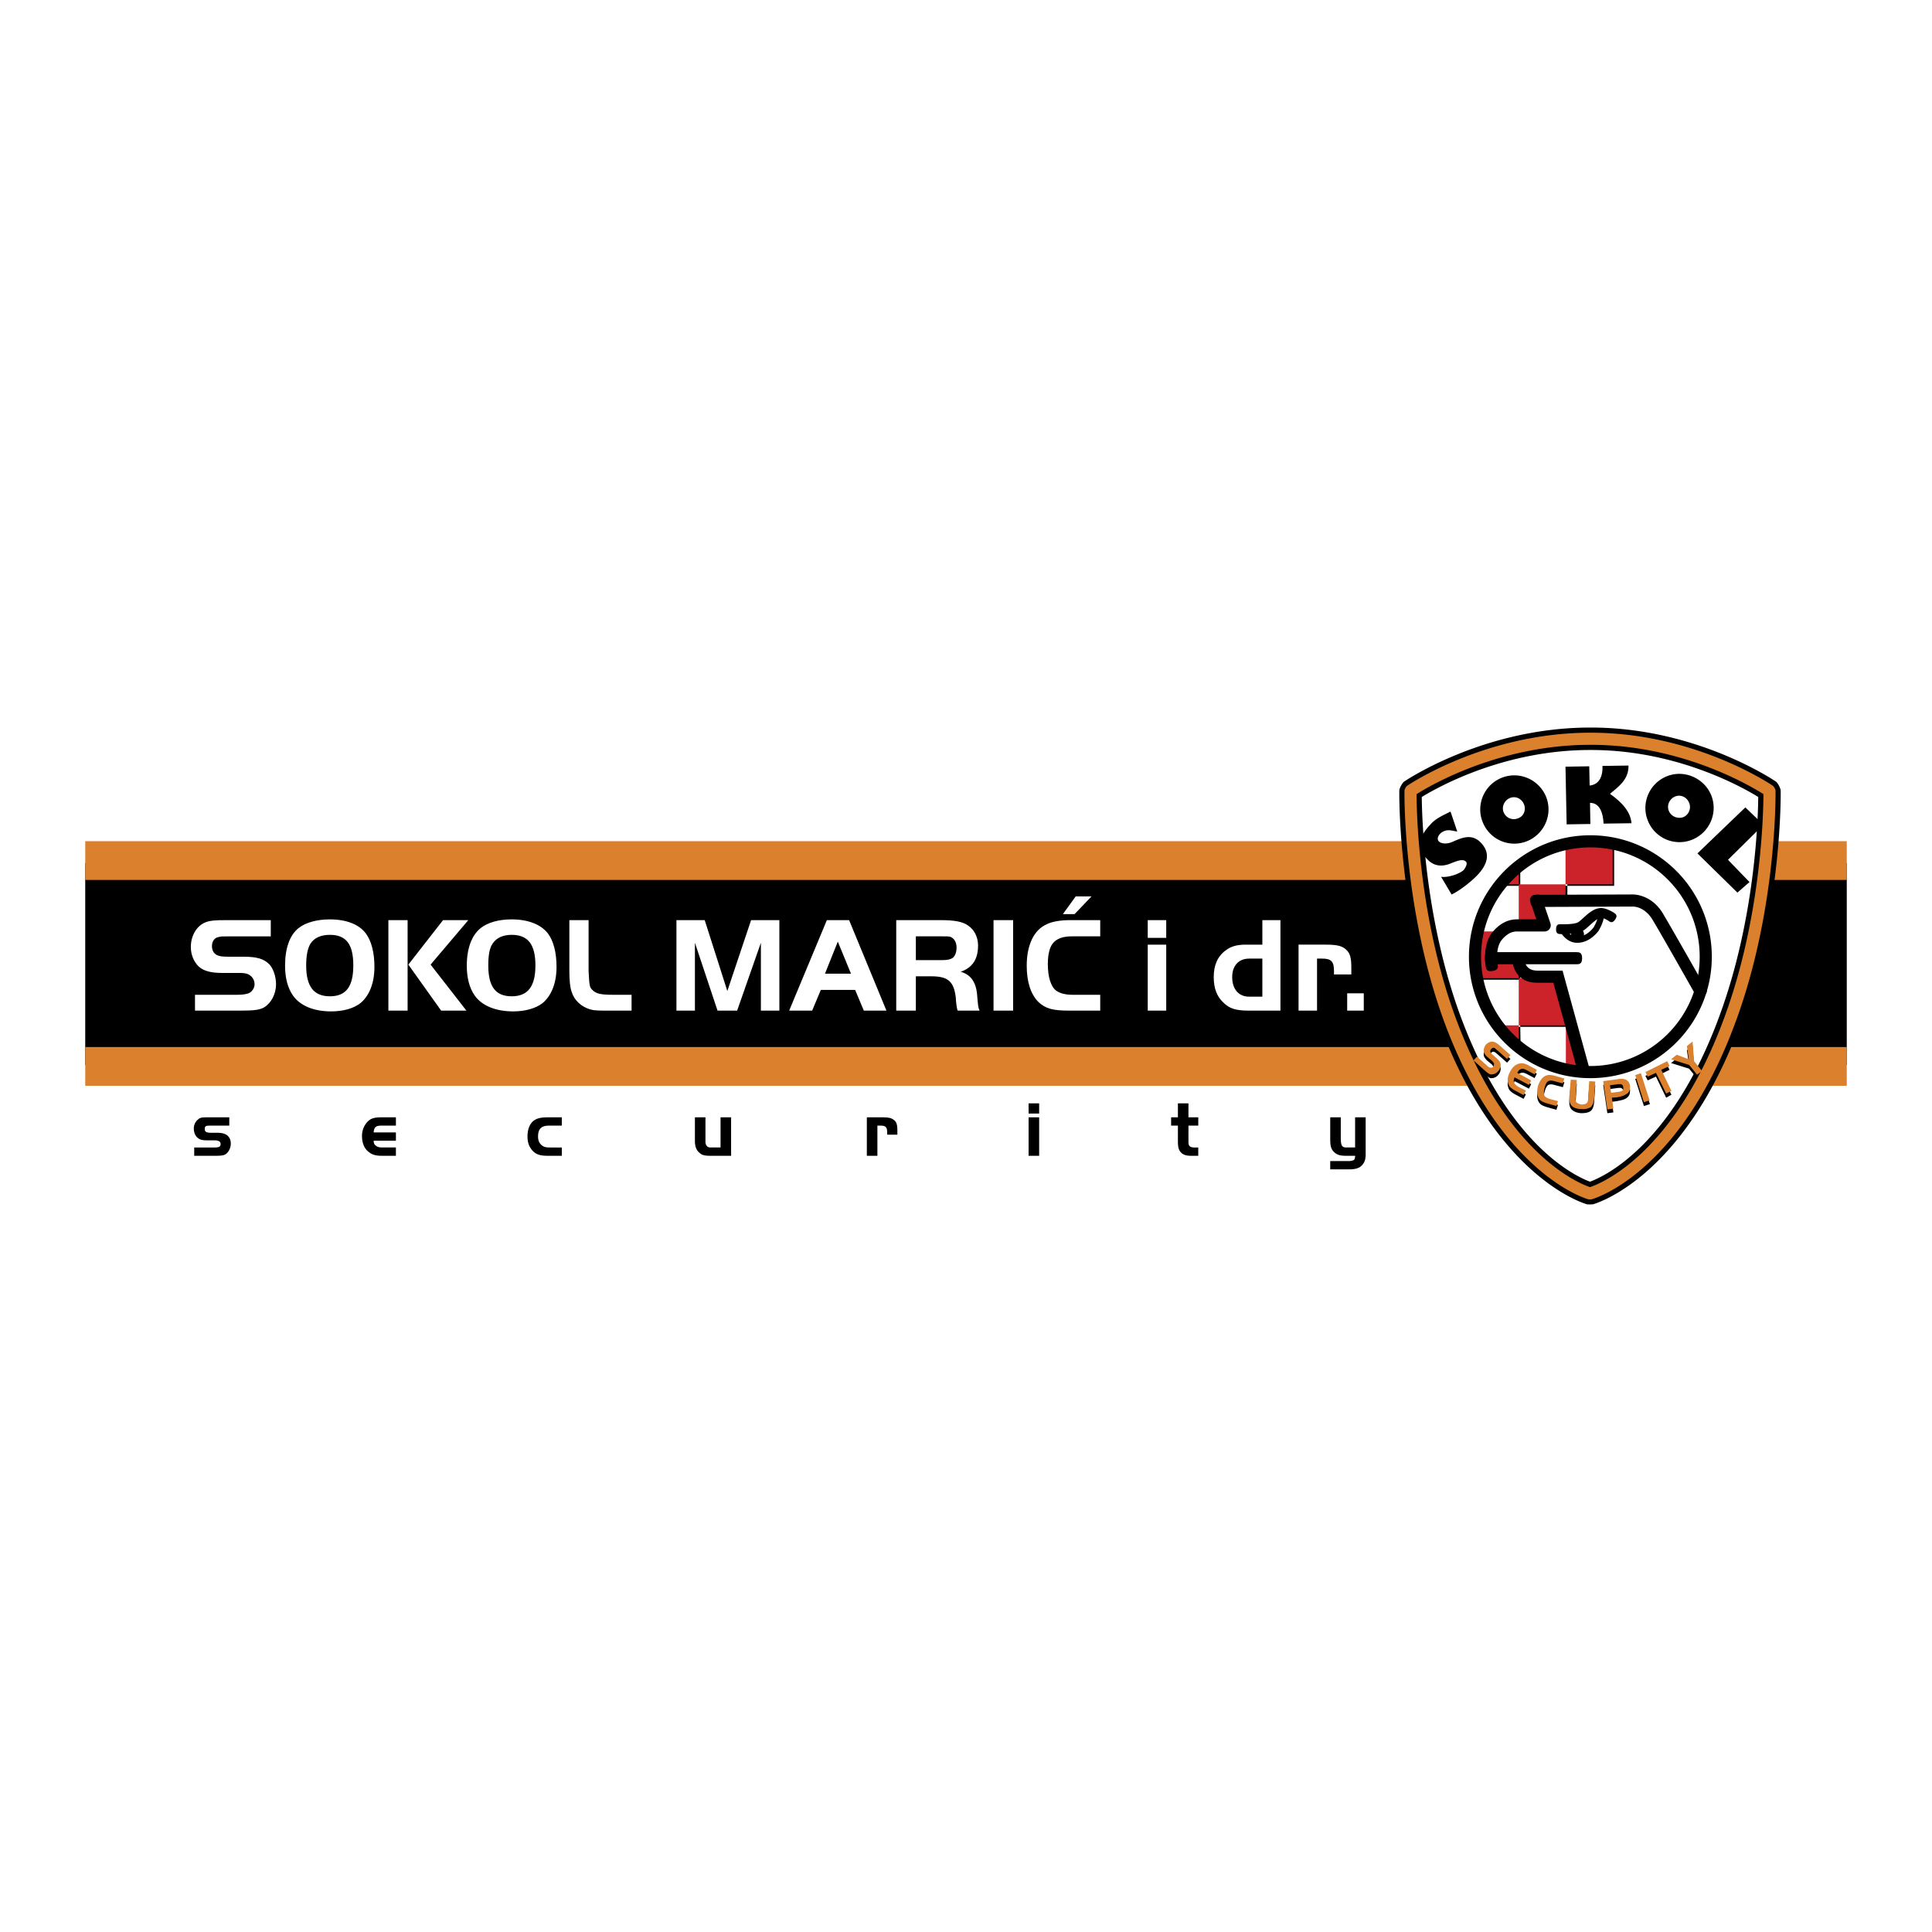 <svg xmlns="http://www.w3.org/2000/svg" width="2500" height="2500" viewBox="0 0 192.756 192.756"><path fill-rule="evenodd" clip-rule="evenodd" fill="#fff" d="M0 0h192.756v192.756H0V0z"/><path fill-rule="evenodd" clip-rule="evenodd" d="M8.504 86.122h175.748v20.126H8.504V86.122z"/><path fill="#db812e" d="M184.252 87.792H8.504v-3.867h175.748v3.867z"/><path d="M19.451 100.83h4.552c1.354 0 1.918-.074 2.37-.338.715-.451 1.167-1.355 1.167-2.295 0-.791-.301-1.617-.677-1.994-.564-.564-1.279-.752-2.596-.752H22.8c-.639 0-.865-.038-1.128-.15-.338-.15-.526-.489-.526-.903 0-.451.226-.828.639-.903.264-.075.339-.075 1.204-.075h4.025v-1.617h-4.477c-1.053 0-1.542.037-1.956.188-.903.301-1.542 1.317-1.542 2.483 0 .79.301 1.504.827 1.994.489.414 1.204.602 2.295.602h1.655c.452 0 .79.037.979.15.376.188.602.564.602.979 0 .338-.188.639-.451.828-.264.15-.64.225-1.354.225h-4.138v1.578h-.003zM32.917 91.727c-1.279 0-2.407.301-3.122.865-.903.715-1.354 2.032-1.354 3.762 0 1.205.264 2.221.79 2.973.715 1.016 2.069 1.58 3.8 1.58 1.241 0 2.257-.301 2.934-.828.903-.752 1.392-2.031 1.392-3.611 0-1.43-.301-2.596-.865-3.348-.678-.904-1.957-1.393-3.575-1.393zm0 1.542c1.618 0 2.333.94 2.333 3.047 0 2.105-.715 3.084-2.333 3.084-1.617 0-2.37-.979-2.37-3.084 0-.979.151-1.693.414-2.145.376-.601 1.054-.902 1.956-.902zM40.667 91.802h-1.918v9.028h1.918v-9.028zm.075 4.438l3.272 4.59h2.521l-3.574-4.59 3.762-4.438h-2.52l-3.461 4.438z" fill-rule="evenodd" clip-rule="evenodd" fill="#fff"/><path d="M51.049 91.727c-1.279 0-2.37.301-3.085.865-.902.715-1.392 2.032-1.392 3.762 0 1.205.263 2.221.79 2.973.715 1.016 2.106 1.58 3.837 1.58 1.204 0 2.257-.301 2.934-.828.903-.752 1.392-2.031 1.392-3.611 0-1.43-.301-2.596-.865-3.348-.714-.904-1.993-1.393-3.611-1.393zm0 1.542c1.617 0 2.37.94 2.37 3.047 0 2.105-.752 3.084-2.37 3.084s-2.333-.979-2.333-3.084c0-.979.113-1.693.414-2.145.377-.601 1.054-.902 1.919-.902zM56.805 91.802v5.079c0 .939.075 1.654.226 2.068.263.865.978 1.506 1.881 1.768.452.113.752.113 2.031.113h2.069v-1.58h-1.843c-1.242 0-1.655-.113-1.994-.414-.338-.301-.376-.375-.451-1.955v-5.079h-1.919zM70.309 91.802h-2.821v9.028h1.844v-6.771l2.256 6.771h1.956l2.37-6.771v6.771h1.843v-9.028h-2.821l-2.37 7.073-2.257-7.073zM78.735 100.83h2.294l.865-2.068h3.424l.865 2.068h2.257l-3.725-9.028h-2.219l-3.761 9.028zm4.853-6.884l1.316 3.198h-2.596l1.28-3.198zM91.375 97.406h1.542c1.692 0 2.257.527 2.445 2.145 0 .189.038.564.075.791.038.225.038.301.113.488h2.182c-.15-.338-.15-.527-.227-1.354-.074-1.43-.601-2.221-1.655-2.521 1.167-.413 1.731-1.241 1.731-2.633 0-.828-.377-1.58-1.016-1.994-.526-.376-1.354-.526-2.708-.526h-4.439v9.028h1.956v-3.424h.001zm0-1.616v-2.37h2.67c.339 0 .603 0 .752.038.414.15.64.564.64 1.091 0 .451-.15.827-.376 1.016-.226.15-.526.226-1.016.226h-2.67v-.001zM99.125 100.83h1.955v-9.028h-1.955v9.028zM109.77 99.25h-2.746c-.752 0-1.279-.15-1.654-.414-.527-.414-.828-1.354-.828-2.67 0-.941.188-1.656.488-2.032.377-.489 1.016-.715 1.92-.715h2.82v-1.617h-3.047c-.902 0-1.805.15-2.295.414-1.279.564-1.992 2.069-1.992 4.138 0 1.617.412 2.859 1.164 3.611.715.678 1.469.865 3.049.865h3.121v-1.58zM108.904 89.432h-1.58l-1.279 1.768h1.166l1.693-1.768zM114.51 94.248v6.583h1.844v-6.583h-1.844zm0-.678h1.844v-1.768h-1.844v1.768zM125.945 94.248h-1.693c-.865 0-1.467.188-1.955.564-.828.602-1.203 1.505-1.203 2.671 0 1.092.301 1.918.939 2.52.639.641 1.279.828 2.596.828h3.121v-9.028h-1.805v2.445zm0 5.19h-1.316c-1.053 0-1.693-.752-1.693-1.955 0-1.129.641-1.843 1.693-1.843h1.316v3.798zM129.557 94.248v6.583h1.844V95.64h.525c.904 0 1.166.301 1.166 1.242v.338h1.73v-.64c0-1.016-.111-1.468-.525-1.844-.414-.376-.941-.489-2.031-.489h-2.709v.001zM136.064 99.1h-1.656v1.73h1.656V99.1z" fill-rule="evenodd" clip-rule="evenodd" fill="#fff"/><path fill="#db812e" d="M184.252 108.332H8.504v-3.869h175.748v3.869z"/><path d="M158.635 119.074s-8.426-2.256-13.994-17.379c-4.1-11.21-3.912-22.796-3.912-22.796s7.6-5.191 17.906-5.191c10.307-.038 17.906 5.191 17.906 5.191s.188 11.586-3.912 22.759c-5.531 15.16-13.994 17.416-13.994 17.416z" fill-rule="evenodd" clip-rule="evenodd" fill="#fff"/><path d="M158.328 120.15c-.025-.008-8.969-2.408-14.736-18.07v-.004c-4.174-11.411-3.982-23.156-3.982-23.19.004-.24.293-.779.49-.914.023-.015 7.881-5.383 18.535-5.383 10.654-.039 18.512 5.368 18.535 5.383.197.134.486.674.49.914 0 .034.191 11.784-3.982 23.157l-.002-.002c-5.729 15.703-14.709 18.102-14.734 18.109a2.864 2.864 0 0 1-.614 0zm-12.64-18.839h.002c4.75 12.902 11.449 16.031 12.945 16.586 1.504-.555 8.229-3.688 12.945-16.619v-.004c3.484-9.499 3.814-19.282 3.84-21.761-1.791-1.1-8.326-4.716-16.785-4.686-8.459 0-14.996 3.595-16.785 4.688.025 2.482.355 12.269 3.838 21.796z"/><path d="M147.012 106.172l1.09.979c.301.264.451.375.602.414a.856.856 0 0 0 .752-.301.933.933 0 0 0 .264-.604c0-.262-.111-.451-.451-.715l-.338-.301c-.15-.15-.188-.188-.227-.301-.037-.074 0-.225.076-.301a.243.243 0 0 1 .338-.074c.076.037.076.037.301.225l.941.828.338-.377-1.053-.939c-.264-.227-.377-.301-.49-.338-.301-.113-.639-.039-.902.225-.15.188-.225.451-.225.678.037.188.15.375.412.602l.414.338c.076.113.15.189.189.264.037.113 0 .227-.076.338a.4.4 0 0 1-.264.113c-.111-.037-.225-.113-.375-.264l-.979-.865-.337.376zM153.33 107.113l-.902-.453c-.338-.188-.527-.225-.789-.188-.414.113-.754.377-.979.828-.227.414-.301.828-.188 1.166.074.301.301.527.826.789l.715.377.227-.451-.678-.34c-.527-.301-.639-.525-.451-.977l1.43.752.225-.451-1.391-.752c.15-.227.188-.301.301-.34.188-.074.375-.074.715.113l.715.377.224-.45zM155.438 110.234l-.865-.225c-.188-.076-.338-.152-.451-.264-.113-.189-.113-.49 0-.865.074-.301.188-.49.301-.602.15-.113.377-.113.639-.039l.865.227.15-.49-.939-.262c-.264-.076-.527-.076-.715-.076-.451.076-.791.49-.979 1.092-.113.488-.113.902.076 1.203.15.264.338.377.826.527l.941.264.151-.49zM157.318 108.129l-.602-.039-.15 1.73c0 .414.037.641.225.865.189.188.49.34.941.377.414 0 .715-.037.979-.227.188-.15.301-.451.338-.902l.113-1.654-.604-.039-.111 1.693c0 .188-.039.338-.076.414-.074.15-.301.225-.602.225-.188 0-.338-.074-.451-.188s-.15-.264-.113-.527l.113-1.728zM164.014 110.348l.601-.188-.902-2.709-.565.188.866 2.709zM165.217 107.414l1.017 2.106.526-.301-1.016-2.069.828-.414-.226-.451-2.182 1.053.227.451.826-.375zM168.527 106.623l.791.979.489-.377-.789-.94-.151-1.957-.564.451.187 1.28-1.203-.452-.564.452 1.804.564zM162.209 109.596c.338-.189.451-.49.412-.902a.79.79 0 0 0-.412-.604c-.189-.074-.451-.074-.865-.037l-1.393.188.414 2.822.602-.076-.15-1.053.488-.076c.715-.112.904-.262.904-.262zm-1.467-.19l-.113-.752.828-.113h.262c.113.039.227.152.227.301.037.152 0 .264-.076.34-.037.074-.15.074-.301.113l-.827.111zM151.676 88.379h4.701v4.702h-4.701v-4.702zM151.676 86.31v2.069h-2.107c.601-.79 1.316-1.467 2.107-2.069zM161.043 84.204v4.175h-4.666v-4.213a11.35 11.35 0 0 1 2.295-.226c.791 0 1.617.075 2.371.264zM151.676 97.746h4.701v4.701h-4.701v-4.701zM161.043 97.746h4.701v4.701h-4.701v-4.701z" fill-rule="evenodd" clip-rule="evenodd"/><path d="M147.424 93.081h4.252v4.665h-4.289a11.621 11.621 0 0 1-.225-2.295c0-.827.074-1.618.262-2.37zM156.377 93.081h4.666v4.665h-4.666v-4.665zM149.531 102.447h2.145l.037 2.145a10.698 10.698 0 0 1-2.182-2.145zM156.377 102.447h4.666l.037 4.289c-.791.15-1.58.225-2.408.225-.789 0-1.541-.074-2.295-.225v-4.289z" fill-rule="evenodd" clip-rule="evenodd"/><path fill-rule="evenodd" clip-rule="evenodd" fill="#cc2229" d="M151.525 88.229h4.664v4.702h-4.664v-4.702zM151.525 86.423v1.806h-1.807a10.296 10.296 0 0 1 1.807-1.806zM160.893 84.166v4.063h-4.703v-4.025c.791-.188 1.617-.264 2.482-.264.752 0 1.506.075 2.221.226zM151.525 97.596h4.664l.038 4.701h-4.702v-4.701zM147.424 92.931h4.102v4.665h-4.176a13 13 0 0 1-.188-2.145c0-.866.113-1.73.262-2.52zM156.189 92.931h4.704v4.665h-4.704v-4.665zM149.418 102.297h2.107v2.182a12.742 12.742 0 0 1-2.107-2.182zM156.227 102.297h4.666v4.439c-.715.15-1.469.225-2.221.225-.826 0-1.654-.074-2.445-.262v-4.402z"/><path d="M154.008 97.445h-.639c-1.881 0-1.881-1.731-1.881-1.731v-.113h-2.709c-.037-.64.074-1.542.564-2.182.865-1.053 1.654-1.091 2.068-1.091h2.709l-.828-2.445h2.746l6.02-.038c1.691.038 2.857.639 3.535 1.843l4.062 7.223c-2.031 5.529-6.018 8.012-11.623 8.049l-2.596-9.516c.002.001-.149.001-1.428.001z" fill-rule="evenodd" clip-rule="evenodd" fill="#fff"/><path d="M146.557 95.451c0-3.345 1.357-6.374 3.549-8.566 2.193-2.192 5.221-3.549 8.566-3.549s6.375 1.356 8.566 3.549a12.076 12.076 0 0 1 3.549 8.566 12.07 12.07 0 0 1-3.549 8.567c-2.191 2.193-5.221 3.549-8.566 3.549s-6.373-1.355-8.566-3.549a12.079 12.079 0 0 1-3.549-8.567zm4.404-7.712a10.867 10.867 0 0 0-3.195 7.712c0 3.012 1.221 5.739 3.195 7.713 1.973 1.973 4.699 3.193 7.711 3.193s5.738-1.221 7.713-3.193a10.878 10.878 0 0 0 3.193-7.713c0-3.012-1.221-5.738-3.193-7.712-1.975-1.974-4.701-3.194-7.713-3.194s-5.738 1.22-7.711 3.194z"/><path d="M170.143 98.539c.15.262.299.525-.225.822s-.674.035-.822-.227c-.01-.016-3.146-5.57-4.17-7.287l-.006-.007c-.834-1.449-2.012-1.391-2.016-1.391h-.016l-8.756.035.559 1.65a.616.616 0 0 1-.57.798h-2.709c-.158 0-.387.007-.643.108h-.002c-.275.108-.598.325-.951.75l.002.001c-.664.844-.408 2.38-.406 2.385.051.297.102.596-.494.697-.594.102-.645-.197-.695-.494-.002-.007-.346-2.072.646-3.334l.01-.01c.508-.619 1.008-.945 1.447-1.119h-.002a2.809 2.809 0 0 1 1.088-.193h1.867l-.461-1.364c-.066-.074-.113-.19-.125-.373-.055-.173-.084-.342.062-.487.09-.189.262-.216.445-.22.172-.045.295-.04.385-.003l9.281-.036c.004 0 1.902-.091 3.1 1.995l-.002.001c1.089 1.829 4.171 7.287 4.179 7.303zm-7.276-9.297h.016-.016z"/><path d="M150.883 95.714c0-.302 0-.604.605-.604.604 0 .604.302.604.604 0 .003 0 1.125 1.277 1.125h2.529l.121.447 2.521 9.178c.08.291.16.584-.424.742-.582.158-.662-.135-.742-.426l-2.398-8.732h-1.607c-2.486.001-2.486-2.327-2.486-2.334z"/><path d="M157.242 94.997c.303 0 .605 0 .605.604s-.303.604-.605.604h-8.5c-.303 0-.605 0-.605-.604s.303-.604.605-.604h8.5zM161.018 91.062c.203.139.402.278.125.68-.275.401-.477.262-.678.123-.002-.001-.504-.339-.729-.298l-.039.006c-.303.031-.725.416-1.088.747-.277.254-.529.484-.785.603v-.001c-.674.312-2.1.273-2.104.272-.244-.009-.488-.019-.471-.508.016-.489.262-.48.506-.471.002 0 1.199.036 1.656-.178l.002-.002c.111-.051.312-.235.535-.438.471-.431 1.02-.932 1.654-.996.599-.08 1.414.46 1.416.461z"/><path d="M155.619 92.877c-.068-.135-.137-.27.135-.405.27-.135.338 0 .404.136.002.002.439.878 1.225.848h.01c.43 0 .801-.195 1.078-.407.266-.204.445-.418.51-.504.012-.019.023-.042.039-.069.121-.217.412-.741.441-1.327.008-.151.016-.302.318-.288.301.015.293.165.287.316-.037.722-.379 1.336-.521 1.591l-.039.07a.598.598 0 0 1-.029.047 3.476 3.476 0 0 1-.641.643c-.359.275-.85.529-1.432.533-1.172.044-1.785-1.181-1.785-1.184z"/><path d="M156.754 93.231c0-.376.264-.64.639-.64.377 0 .641.263.641.64s-.264.639-.641.639a.611.611 0 0 1-.639-.639z" fill-rule="evenodd" clip-rule="evenodd"/><path d="M147.012 105.795l1.09.979c.301.264.451.377.602.414a.85.85 0 0 0 .752-.301.927.927 0 0 0 .264-.602c0-.264-.111-.451-.451-.752l-.338-.301c-.15-.113-.188-.189-.227-.264a.292.292 0 0 1 .076-.301c.074-.113.225-.15.338-.113.076.074.076.074.301.264l.941.826.338-.375-1.053-.941c-.264-.225-.377-.301-.49-.338-.301-.15-.639-.037-.902.227a1.02 1.02 0 0 0-.225.639c.037.227.15.414.412.639l.414.34c.076.074.15.188.189.225a.44.44 0 0 1-.076.377c-.074.074-.188.113-.264.074-.111 0-.225-.074-.375-.225l-.979-.865-.337.374zM153.33 106.736l-.902-.488c-.338-.15-.527-.189-.789-.15-.414.074-.754.375-.979.826-.227.414-.301.828-.188 1.166.074.301.301.527.826.791l.715.375.227-.451-.678-.338c-.527-.301-.639-.527-.451-.979l1.43.752.225-.451-1.391-.752c.15-.227.188-.301.301-.338.188-.113.375-.076.715.111l.715.377.224-.451zM155.438 109.857l-.865-.225c-.188-.076-.338-.15-.451-.264-.113-.188-.113-.488 0-.902.074-.264.188-.49.301-.564.15-.113.377-.113.639-.037l.865.225.15-.488-.939-.264c-.264-.074-.527-.113-.715-.074-.451.074-.791.488-.979 1.09-.113.488-.113.902.076 1.203.15.264.338.377.826.527l.941.264.151-.491zM157.318 107.752l-.602-.037-.15 1.73c0 .412.037.639.225.865.189.188.49.338.941.338.414.037.715-.037.979-.188.188-.189.301-.451.338-.904l.113-1.654-.604-.037-.111 1.691c0 .189-.039.34-.076.414-.074.15-.301.227-.602.227a1.248 1.248 0 0 1-.451-.188c-.113-.113-.15-.264-.113-.527l.113-1.73zM164.014 109.971l.564-.188-.865-2.709-.565.19.866 2.707zM165.217 107.037l1.017 2.068.526-.263-1.016-2.106.828-.377-.226-.488-2.182 1.09.227.453.826-.377zM168.527 106.248l.791.977.489-.375-.789-.979-.151-1.957-.564.453.187 1.317-1.203-.452-.564.452 1.804.564zM162.209 109.182c.338-.15.451-.451.412-.865a.783.783 0 0 0-.412-.602c-.189-.076-.451-.113-.865-.039l-1.393.189.414 2.82.602-.074-.15-1.092.488-.037c.715-.113.904-.3.904-.3zm-1.467-.151l-.113-.752.828-.113h.262c.113.037.227.113.227.301.037.15 0 .264-.076.338-.037.037-.15.076-.301.113l-.827.113z" fill-rule="evenodd" clip-rule="evenodd" fill="#db812e"/><path d="M151.449 81.645a1.095 1.095 0 0 1-1.43-.602c-.225-.564.076-1.204.641-1.43s1.166.075 1.391.64c.226.565-.037 1.205-.602 1.392zm.865 2.295c1.73-.677 2.633-2.633 1.957-4.401-.678-1.73-2.633-2.633-4.402-1.956-1.768.677-2.633 2.671-1.955 4.401a3.39 3.39 0 0 0 4.4 1.956zM158.559 76.454l-2.369.038.113 5.755 2.369-.038-.037-2.106c.828 0 1.279.715 1.354 2.069l2.785-.038c-.113-1.43-1.43-2.407-2.145-2.934.789-.677 1.881-1.392 1.844-2.821l-2.596.038c.037.903-.227 1.843-1.279 1.956l-.039-1.919zM144.717 80.968c-.641.339-1.43.64-1.994 1.279-1.354 1.43-1.316 2.483-.338 3.461.676.752 1.541.79 2.406.414.49-.188 1.166-.489 1.467-.15.189.15-.037.602-.225.828-.377.376-1.58.79-2.258.677l1.055 1.768c.375-.188 1.203-.64 2.369-1.73 1.43-1.392 1.467-2.558.451-3.536-.865-.79-1.768-.414-2.709 0-.639.301-1.316.188-1.467-.15-.113-.301.15-.64.377-.79.564-.338.865-.188 1.541-.075l-.675-1.996zM169.355 85.144l3.989 3.912 1.203-1.054-2.145-2.219 3.537-3.498-1.806-1.73-4.778 4.589zM167.926 81.533c-.564.188-1.203-.075-1.43-.64-.225-.564.076-1.204.641-1.43s1.166.075 1.391.64a1.095 1.095 0 0 1-.602 1.43zm.865 2.257c1.73-.677 2.633-2.633 1.957-4.401-.678-1.73-2.672-2.633-4.402-1.956-1.768.677-2.633 2.671-1.955 4.401a3.389 3.389 0 0 0 4.4 1.956z" fill-rule="evenodd" clip-rule="evenodd"/><path d="M158.469 119.656c-.023-.008-8.719-2.34-14.395-17.754v-.002c-4.139-11.317-3.949-22.974-3.949-23.008.002-.129.156-.421.264-.493.023-.016 7.75-5.295 18.246-5.295 10.494-.038 18.223 5.28 18.246 5.295.107.072.262.364.264.493 0 .034.189 11.693-3.949 22.973h-.002c-5.637 15.453-14.369 17.783-14.393 17.791a1.535 1.535 0 0 1-.332 0zm-13.262-18.168c5.012 13.609 12.252 16.555 13.428 16.953 1.182-.396 8.451-3.346 13.428-16.988v-.004c3.666-9.992 3.869-20.293 3.875-22.221-1.402-.892-8.281-4.949-17.303-4.916-9.021 0-15.9 4.032-17.303 4.917.006 1.931.209 12.235 3.875 22.259z" fill="#db812e"/><path d="M22.874 111.477h-2.257c-.451 0-.677.037-.827.188a1.143 1.143 0 0 0-.452.941c0 .375.15.752.414.939.226.188.489.227.978.227h.64c.263 0 .376.037.452.074.113.037.188.15.188.301 0 .188-.112.301-.263.301-.075.037-.226.037-.489.037h-1.881v.828h2.182c.451 0 .715-.037.865-.111.338-.152.602-.641.602-1.092 0-.715-.451-1.092-1.316-1.092h-.602c-.301 0-.452-.037-.527-.074-.113-.076-.15-.15-.15-.301 0-.301.113-.34.564-.34h1.881v-.826h-.002zM39.5 112.98h-2.219c.038-.527.226-.678.79-.678H39.5v-.826h-1.504c-.489 0-.865.074-1.128.264-.452.338-.752.939-.752 1.578 0 .715.226 1.279.677 1.619.338.264.677.375 1.279.375H39.5v-.828h-1.316c-.301 0-.489-.037-.64-.15-.188-.111-.263-.262-.263-.525H39.5v-.829zM56.052 111.477h-1.43c-.714 0-1.091.113-1.429.375-.376.34-.564.865-.564 1.543 0 .564.15 1.016.489 1.393.338.375.752.525 1.504.525h1.43v-.828h-1.128c-.414 0-.639-.037-.828-.188-.263-.188-.414-.488-.414-.902 0-.789.339-1.092 1.129-1.092h1.241v-.826zM71.889 114.484h-1.016c-.301 0-.489-.225-.489-.562v-2.445h-1.053v2.369c0 .527.15.902.414 1.129.263.264.526.338 1.128.338h2.069v-3.836h-1.053v3.007zM86.485 111.477v3.836h1.053v-3.01h.301c.527 0 .677.15.677.715v.189h1.016v-.377c0-.564-.075-.865-.301-1.053-.264-.227-.527-.301-1.204-.301h-1.542v.001zM102.623 111.477v3.836h1.053v-3.836h-1.053zm0-.377h1.053v-1.016h-1.053v1.016zM117.52 111.477h-.678v.826h.678v1.543c0 .639.074.902.338 1.166.188.189.488.301.941.301h.752v-.828h-.414c-.227 0-.414-.074-.488-.188-.076-.113-.076-.225-.076-.602v-1.393h.979v-.826h-.979v-1.393h-1.053v1.394zM135.199 114.484h-.865c-.451 0-.564-.188-.564-.977v-2.031h-1.053v2.145c0 .713.074.977.338 1.277.301.303.602.414 1.203.414h.941v.113c-.037.227-.076.301-.188.338a1.316 1.316 0 0 1-.414.076h-1.881v.828h1.881c.488 0 .789-.076 1.016-.189.414-.262.639-.639.639-1.277v-3.725h-1.053v3.008z" fill-rule="evenodd" clip-rule="evenodd"/></svg>